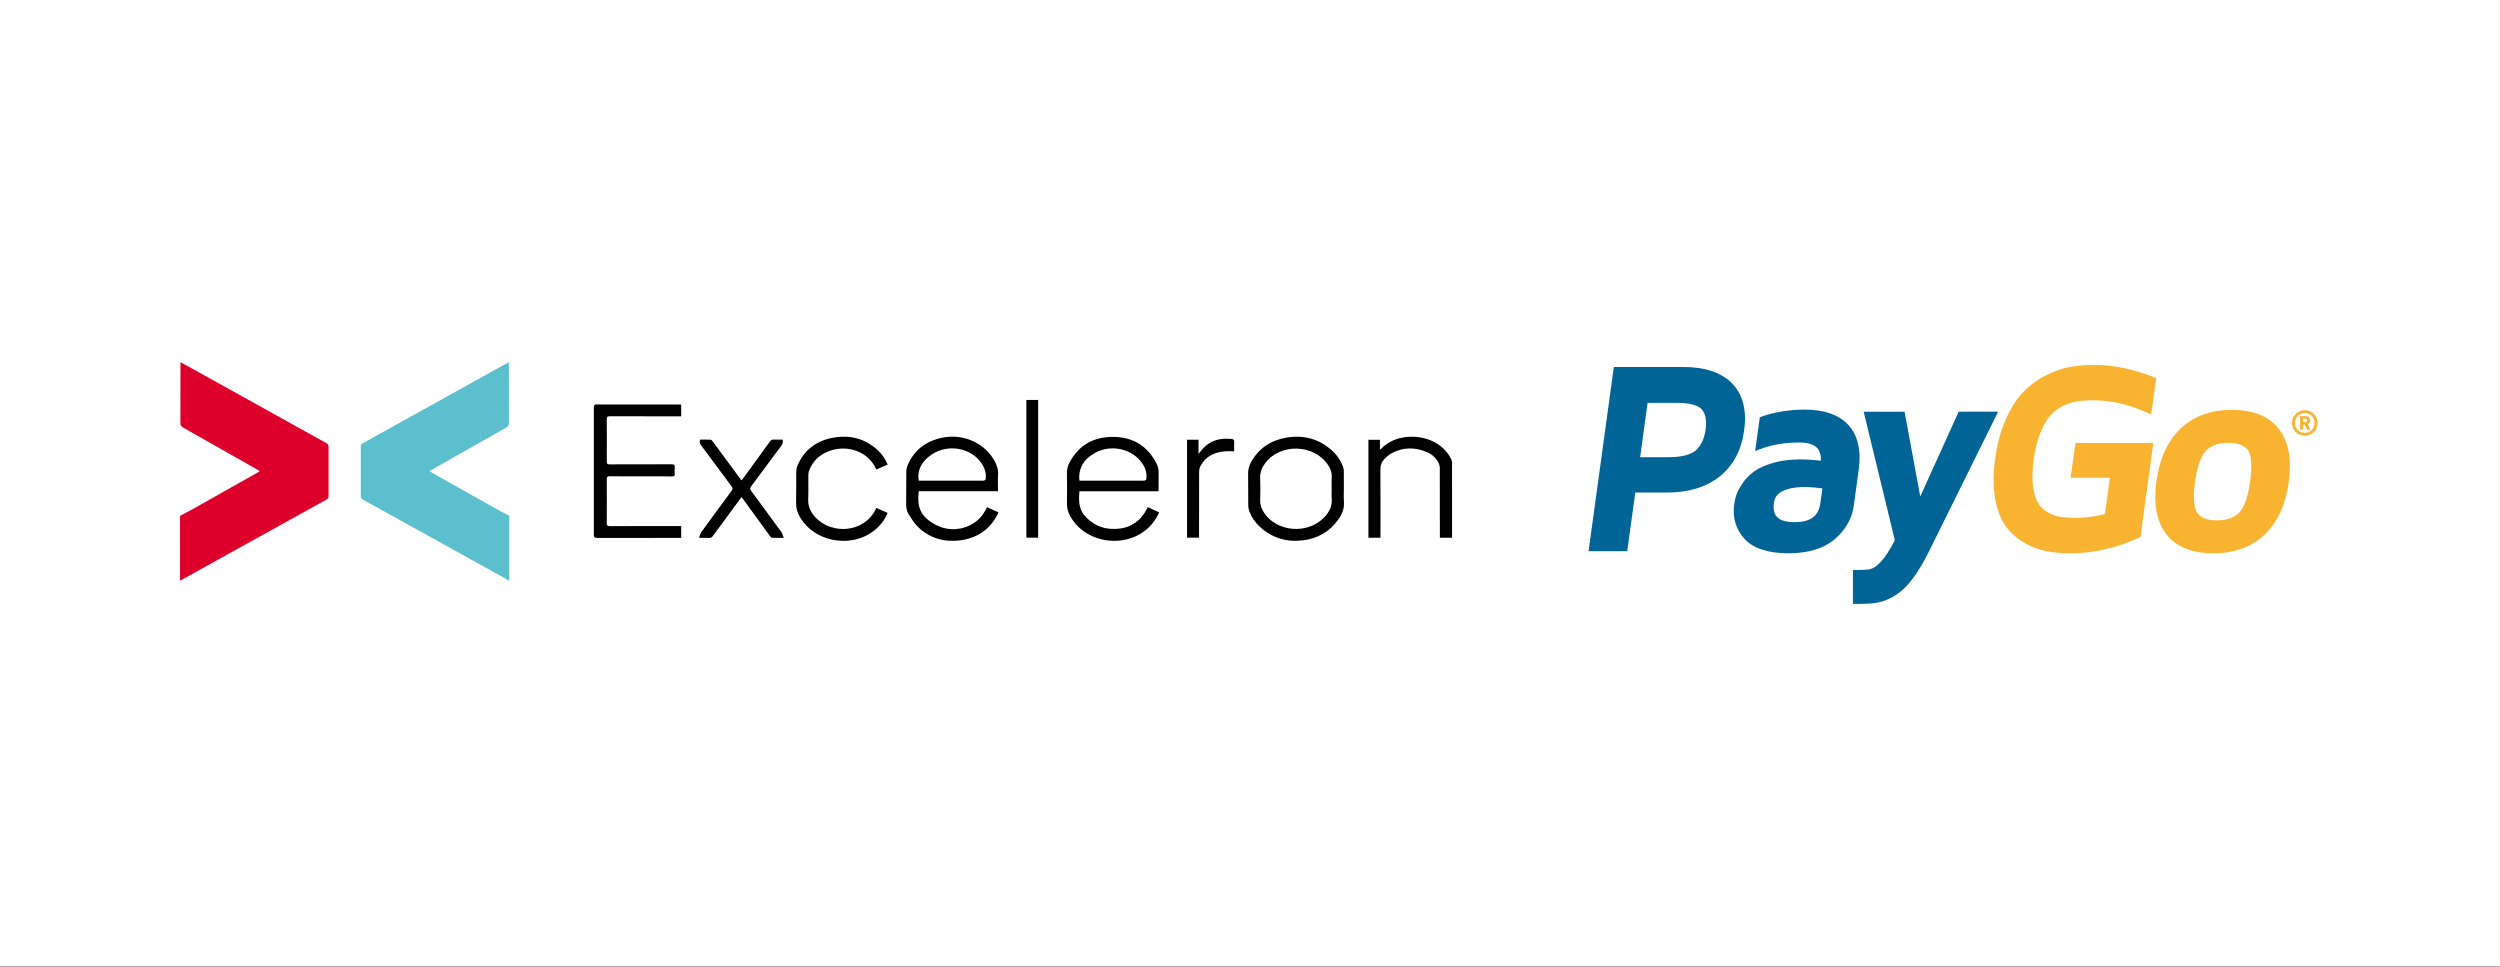 <?xml version="1.0" encoding="UTF-8" standalone="no"?><!DOCTYPE svg PUBLIC "-//W3C//DTD SVG 1.1//EN" "http://www.w3.org/Graphics/SVG/1.1/DTD/svg11.dtd"><svg width="100%" height="100%" viewBox="0 0 7371 2850" version="1.1" xmlns="http://www.w3.org/2000/svg" xmlns:xlink="http://www.w3.org/1999/xlink" xml:space="preserve" xmlns:serif="http://www.serif.com/" style="fill-rule:evenodd;clip-rule:evenodd;stroke-linejoin:round;stroke-miterlimit:2;"><rect x="0" y="0" width="7371" height="2850" fill="#333333" stroke="none"/><rect x="0" y="0" width="7370.89" height="2849.06" style="fill:#fff;"/><g><path d="M2008.4,1192.65l-0,34.848l-10.469,-0c-66.443,-0 -132.864,0.104 -199.307,-0.167c-7.403,-0.021 -9.697,1.835 -9.635,9.447c0.376,41.354 0.313,82.709 0.042,124.042c-0.042,6.444 1.793,8.384 8.321,8.363c60.707,-0.229 121.415,0 182.102,-0.313c7.778,-0.041 10.927,1.752 10.01,9.906c-0.709,6.173 -0.438,12.492 -0.042,18.707c0.355,5.547 -1.793,7.111 -7.174,7.069c-25.004,-0.229 -50.03,-0.104 -75.034,-0.104c-36.475,0 -72.95,0.167 -109.424,-0.146c-6.84,-0.062 -8.863,1.794 -8.801,8.738c0.313,43.169 0.313,86.338 0,129.507c-0.041,6.986 2.065,8.675 8.843,8.654c66.963,-0.229 133.906,-0.146 200.87,-0.146l9.698,0l-0,34.848l-8.071,0c-79.977,0 -159.975,-0.104 -239.952,0.167c-7.549,0.021 -9.531,-2.085 -9.531,-9.551c0.23,-124.835 0.23,-249.671 0,-374.485c0,-7.445 1.961,-9.593 9.51,-9.572c79.977,0.271 159.975,0.167 239.952,0.167l8.071,-0l0.021,0.021Z" style="fill-rule:nonzero;"/><path d="M3182.68,1448.51c-2.503,27.694 -2.44,53.179 17.497,74.429c21,22.398 46.401,35.057 76.974,36.412c41.875,1.877 76.035,-12.554 98.787,-49.237c2.857,-4.588 5.151,-9.51 8.05,-14.869c11.157,5.109 21.939,10.051 33.493,15.349c-5.339,13.513 -12.951,24.796 -21.898,35.265c-64.002,74.867 -194.218,61.249 -240.723,-25.151c-6.006,-11.157 -9.427,-22.648 -9.135,-35.682c0.668,-30.156 0.543,-60.332 0.042,-90.488c-0.188,-10.802 2.211,-20.604 7.091,-29.926c28.028,-53.596 73.887,-77.933 132.864,-76.432c55.64,1.397 97.87,27.111 123.667,77.475c4.692,9.176 7.174,18.706 6.799,29.217c-0.522,14.807 -0.105,29.634 -0.146,44.462c-0,2.794 -0.271,5.568 -0.459,9.176l-232.903,-0Zm-0.084,-31.324l186.961,0c1.814,0 3.962,0.584 5.401,-0.167c2.044,-1.084 4.88,-3.003 5.068,-4.796c1.522,-14.014 -1.064,-27.215 -8.196,-39.665c-27.298,-47.57 -91.572,-64.775 -142.249,-37.831c-34.243,18.206 -51.072,47.194 -46.985,82.48l0,-0.021Z" style="fill-rule:nonzero;"/><path d="M2708.86,1448.35c-5.422,46.505 3.9,74.45 50.28,99.226c48.8,26.068 110.967,10.615 140.455,-33.347c3.879,-5.776 6.945,-12.116 10.782,-18.915c10.886,5.005 21.668,9.948 33.326,15.307c-1.293,3.003 -2.19,5.589 -3.462,7.988c-23.441,44.044 -60.791,68.382 -109.653,74.534c-46.568,5.86 -88.736,-5.902 -123.104,-38.644c-11.095,-10.552 -19.458,-24.212 -27.904,-37.204c-6.298,-9.698 -8.07,-20.938 -7.841,-32.825c0.584,-30.677 -0.063,-61.375 0.375,-92.052c0.105,-7.091 1.377,-14.64 4.15,-21.126c19.479,-45.504 54.973,-71.322 102.792,-80.957c56.808,-11.449 115.472,11.866 146.774,58.101c10.97,16.183 18.519,33.367 16.934,53.888c-1.147,14.932 -0.229,30.03 -0.229,45.984l-233.696,0l0.021,0.042Zm-0.042,-31.136l188.025,0c1.564,0 3.482,0.563 4.609,-0.146c1.96,-1.23 4.713,-3.107 4.921,-4.942c1.481,-14.036 -1.209,-27.195 -8.342,-39.687c-31.678,-55.431 -111.258,-67.735 -161.622,-24.379c-20.604,17.748 -32.533,39.645 -27.591,69.133l0,0.021Z" style="fill-rule:nonzero;"/><path d="M3962.24,1440.61c0,12.742 -0.917,25.567 0.209,38.205c1.877,21.126 -6.111,38.665 -17.977,54.952c-25.505,34.994 -60.707,54.305 -103.125,59.414c-47.903,5.756 -90.822,-6.819 -126.754,-39.957c-13.368,-12.325 -23.858,-26.881 -30.364,-43.899c-2.44,-6.381 -3.817,-13.534 -3.921,-20.354c-0.417,-30.677 0.271,-61.354 -0.375,-92.031c-0.271,-13.054 3.065,-24.566 9.343,-35.598c22.877,-40.291 58.288,-63.231 103.146,-70.968c50.864,-8.78 96.702,3.253 135.346,38.456c14.848,13.513 25.734,29.947 32.47,48.903c1.272,3.587 1.877,7.571 1.919,11.387c0.208,17.163 0.083,34.327 0.083,51.469l0,0.021Zm-35.974,0.313c0,-11.7 -0.542,-23.42 0.146,-35.078c0.751,-12.638 -3.503,-23.482 -10.052,-33.68c-40.708,-63.397 -141.998,-66.526 -186.606,-5.797c-9.28,12.638 -14.911,26.276 -14.264,42.626c0.855,21.793 0.709,43.67 -0,65.463c-0.438,13.993 3.941,25.964 11.386,37.267c37.08,56.265 126.024,64.503 174.928,16.141c16.141,-15.954 26.84,-34.139 24.587,-58.101c-0.896,-9.53 -0.146,-19.207 -0.146,-28.821l0.021,-0.02Z" style="fill-rule:nonzero;"/><path d="M4280.98,1585.53l-35.682,-0l-0,-9.468c-0,-65.525 0.125,-131.071 -0.209,-196.596c-0.021,-5.63 -1.939,-11.782 -4.671,-16.746c-7.508,-13.618 -18.957,-23.545 -33.201,-29.676c-35.89,-15.432 -71.489,-14.869 -105.92,4.296c-7.132,3.983 -13.472,9.823 -19.207,15.745c-8.175,8.426 -12.262,18.436 -12.158,30.907c0.48,63.961 0.229,127.942 0.229,191.924l0,9.593l-35.494,-0l-0,-288.835l33.93,-0l0,28.8c2.044,-1.21 3.003,-1.522 3.608,-2.169c39.207,-41.792 108.047,-43.711 152.467,-21.981c23.399,11.45 41.835,28.071 53.576,51.511c1.689,3.358 2.919,7.362 2.94,11.074c0.167,72.302 0.125,144.584 0.104,216.887c0,1.293 -0.166,2.565 -0.312,4.734Z" style="fill-rule:nonzero;"/><path d="M2617.17,1369.77c-11.283,4.922 -21.897,9.572 -32.763,14.306c-1.001,-1.334 -1.96,-2.252 -2.481,-3.357c-22.127,-47.653 -80.061,-69.884 -133.073,-52.241c-29.739,9.885 -51.698,28.633 -63.022,58.393c-1.71,4.504 -2.503,9.593 -2.545,14.431c-0.25,23.399 0.73,46.86 -0.375,70.196c-1.043,22.064 7.716,39.52 22.127,54.702c48.695,51.302 143.333,44.044 176.408,-24.192c0.563,-1.147 1.272,-2.231 2.544,-4.421c10.803,4.797 21.564,9.573 33.055,14.661c-5.923,15.453 -14.953,27.924 -25.672,39.29c-64.211,67.944 -187.086,53.283 -233.237,-27.82c-7.028,-12.367 -11.282,-25.213 -10.907,-39.957c0.772,-30.677 0.042,-61.375 0.396,-92.052c0.084,-6.319 1.189,-13.076 3.629,-18.873c19.853,-47.173 56.662,-73.742 106.045,-82.48c48.904,-8.655 93.157,2.607 130.362,36.725c12.783,11.72 22.356,25.776 29.571,42.689l-0.062,0Z" style="fill-rule:nonzero;"/><path d="M2186.35,1416.48c2.461,-3.191 4.213,-5.38 5.881,-7.633c25.881,-35.536 51.824,-71.009 77.496,-106.691c3.274,-4.547 6.694,-6.444 12.241,-6.173c8.509,0.417 17.038,0.104 25.38,0.104c2.19,7.195 0.626,12.283 -3.295,17.539c-29.864,40.019 -59.394,80.31 -89.341,120.288c-3.858,5.152 -3.649,8.405 0.105,13.431c29.759,40.103 59.31,80.373 88.61,120.81c3.212,4.421 4.401,10.302 7.383,17.601c-13.701,0 -24.525,0.313 -35.286,-0.271c-2.064,-0.104 -4.233,-3.483 -5.86,-5.714c-25.609,-35.077 -51.135,-70.217 -76.703,-105.336c-1.814,-2.503 -3.712,-4.964 -6.423,-8.571c-2.461,3.065 -4.546,5.505 -6.423,8.07c-26.089,35.37 -52.22,70.718 -78.142,106.233c-3.087,4.234 -6.257,6.173 -11.595,5.902c-8.759,-0.438 -17.56,-0.125 -29.134,-0.125c2.357,-6.611 3.107,-12.346 6.089,-16.475c29.593,-40.875 59.457,-81.541 89.529,-122.062c3.712,-5.005 4.025,-8.175 0.125,-13.388c-29.947,-39.957 -59.477,-80.248 -89.32,-120.289c-3.858,-5.172 -5.839,-10.219 -3.649,-17.539c10.364,0 20.979,-0.354 31.532,0.292c2.315,0.146 4.754,3.629 6.527,6.027c25.839,34.911 51.573,69.925 77.329,104.878c1.981,2.69 4.066,5.338 6.944,9.113l0,-0.021Z" style="fill-rule:nonzero;"/><rect x="3026.14" y="1179.2" width="34.744" height="406.1" style="fill-rule:nonzero;"/><path d="M3638.72,1330.54c-9.551,-0 -17.893,-0.522 -26.131,0.083c-31.177,2.273 -57.016,14.181 -72.657,42.627c-2.857,5.192 -4.4,11.803 -4.421,17.768c-0.313,61.354 -0.188,122.729 -0.188,184.103l0,10.052l-35.431,0l-0,-288.584l33.867,-0l0,41.646c2.732,-3.378 4.088,-4.963 5.339,-6.611c23.461,-31.052 55.035,-41.834 92.865,-37.225c5.026,0.605 7.133,2.815 6.882,8.133c-0.417,8.78 -0.104,17.58 -0.104,28.029l-0.021,-0.021Z" style="fill-rule:nonzero;"/><path d="M1501.61,1520.86c-10.781,-5.649 -21.719,-11.016 -32.328,-16.979c-64.672,-36.343 -129.265,-72.796 -193.874,-109.234c-2.652,-1.491 -5.226,-3.123 -9.212,-5.523c9.432,-5.446 17.655,-10.279 25.941,-14.987c66.555,-37.755 133.094,-75.574 199.775,-113.125c6.136,-3.453 8.662,-7.235 8.615,-14.547c-0.345,-56.21 -0.204,-112.42 -0.204,-168.63l0,-9.917c-12.586,6.873 -23.728,12.899 -34.807,19.05c-131.761,73.205 -263.49,146.456 -395.313,219.52c-4.724,2.62 -6.56,5.351 -6.528,10.828c0.235,48.363 0.251,96.743 0.015,145.106c-0.031,5.493 1.868,8.207 6.529,10.797c93.971,51.894 187.848,103.961 281.74,156.013c47.739,26.457 95.462,52.945 143.17,79.465c1.757,0.973 3.28,2.417 4.896,3.625c0.518,-2.087 1.507,-4.19 1.507,-6.277c0.078,-61.733 0.078,-123.451 0.078,-185.185Z" style="fill:#5bbfce;fill-rule:nonzero;"/><clipPath id="_clip1"><rect id="carat-vector.svg" x="530.751" y="1067.92" width="437.936" height="644.404"/></clipPath><g clip-path="url(#_clip1)"><path d="M530.751,1520.87c10.781,-5.649 21.718,-11.016 32.327,-16.979c64.669,-36.344 129.26,-72.798 193.867,-109.237c2.652,-1.491 5.226,-3.123 9.212,-5.524c-9.432,-5.445 -17.654,-10.278 -25.94,-14.986c-66.553,-37.757 -133.09,-75.576 -199.768,-113.129c-6.136,-3.452 -8.662,-7.234 -8.615,-14.547c0.345,-56.211 0.204,-112.422 0.204,-168.633l-0,-9.918c12.585,6.873 23.727,12.899 34.806,19.051c131.756,73.206 263.48,146.46 395.299,219.525c4.723,2.62 6.559,5.351 6.528,10.828c-0.235,48.364 -0.251,96.745 -0.016,145.11c0.032,5.492 -1.867,8.207 -6.528,10.796c-93.968,51.896 -187.841,103.965 -281.731,156.017c-47.737,26.458 -95.458,52.947 -143.164,79.468c-1.758,0.973 -3.28,2.417 -4.896,3.625c-0.518,-2.087 -1.507,-4.19 -1.507,-6.277c-0.078,-61.735 -0.078,-123.454 -0.078,-185.19Z" style="fill:#dd002b;fill-rule:nonzero;"/></g><clipPath id="_clip2"><rect id="PayGo.svg" x="4683.78" y="1067.92" width="2156.36" height="713.224"/></clipPath><g clip-path="url(#_clip2)"><g><g id="PayGo_Logo_FullColor"><g><g><g><path d="M5000.2,1327.57c-15.241,13.546 -42.613,20.42 -81.35,20.42l-83.088,-0l21.958,-160.198l85.764,0c37.469,0 63.085,6.639 74.077,19.178c11.132,12.73 14.938,32.585 11.314,59.018c-3.736,27.25 -13.382,47.965 -28.675,61.582Zm106.767,-196.997c-31.395,-32.229 -79.969,-48.574 -144.383,-48.574l-204.383,-0l-74.434,543.121l114.014,0l23.696,-172.866l92.933,-0c63.98,-0 116.481,-16.006 156.035,-47.566c39.824,-31.76 64.076,-77.535 72.096,-136.041c8.098,-59.062 -3.876,-105.515 -35.574,-138.074Z" style="fill:#006496;fill-rule:nonzero;"/><path d="M5373.14,1439.85l-6.004,43.803c-5.223,38.103 -29.127,55.856 -76.067,55.856c-25.538,-0 -43.265,-5.492 -52.71,-16.31c-7.838,-8.994 -10.575,-22.645 -8.116,-40.58c1.677,-11.609 6.821,-46.757 93.68,-46.757c13.912,0.234 30.43,1.564 49.217,3.988Zm107.053,-54.682c7.76,-56.62 -2.294,-100.858 -29.891,-131.479c-27.52,-30.509 -71.149,-45.976 -129.663,-45.976c-45.029,0 -87.563,6.9 -126.405,20.499l-5.639,1.972l-13.677,99.754l15.458,-5.969c33.124,-12.782 71.592,-19.273 114.318,-19.273c25.868,-0 44.02,5.769 53.952,17.152c7.403,8.481 10.74,20.811 9.984,36.722c-54.821,-7.126 -103.404,-4.753 -141.706,6.517c-24.035,7.064 -43.065,15.78 -56.551,25.885c-13.425,10.063 -24.73,21.976 -33.611,35.401c-8.871,13.443 -14.606,24.443 -17.543,33.602c-2.833,8.741 -4.866,17.492 -6.04,26.016l0,0.009c-5.5,40.136 4.754,74.78 30.483,102.969c25.607,28.058 69.228,42.282 129.646,42.282c58.027,0 103.76,-13.877 135.893,-41.231c32.237,-27.432 51.241,-60.756 56.498,-99.059l14.494,-105.793Z" style="fill:#006496;fill-rule:nonzero;"/><path d="M5775,1213.86l-113.345,249.985l-46.236,-249.985l-120.6,0l91.969,379.031c-28.58,55.778 -54.466,84.018 -79.065,86.321c-8.968,0.834 -20.672,1.286 -34.784,1.329l-9.741,0.035l0,99.789l9.706,0.07c2.225,0.008 4.38,0.017 6.5,0.017c13.39,-0 24.721,-0.296 33.75,-0.886c32.846,-2.173 57.61,-11.323 85.442,-31.56c28.788,-20.916 57.246,-59.731 87.025,-118.741l205.721,-415.405l-116.342,0Z" style="fill:#006496;fill-rule:nonzero;"/><path d="M6105.08,1408.58l115.751,0l-14.668,106.993c-30.795,7.585 -59.626,11.435 -85.79,11.435c-17.526,-0 -33.141,-1.112 -46.427,-3.311c-12.635,-2.077 -25.217,-6.691 -37.408,-13.712c-11.705,-6.717 -21.081,-15.945 -27.867,-27.415c-6.96,-11.756 -11.87,-28.483 -14.589,-49.694c-2.772,-21.689 -2.068,-48.044 2.085,-78.353c4.093,-29.882 10.61,-56.081 19.36,-77.848c8.672,-21.532 18.369,-38.581 28.849,-50.685c10.323,-11.93 22.723,-21.541 36.843,-28.562c14.398,-7.143 28.458,-11.852 41.761,-13.981c13.825,-2.199 29.839,-3.311 47.618,-3.311c52.605,0 106.453,12.278 160.041,36.496l11.93,5.387l14.668,-106.975l-7.038,-2.859c-59.236,-24.096 -118.845,-36.313 -177.186,-36.313c-25.008,0 -48.982,2.12 -71.261,6.309c-22.54,4.231 -46.471,12.721 -71.123,25.225c-24.799,12.608 -47.009,29.136 -66.022,49.13c-19.056,20.029 -36.226,47.07 -51.015,80.377c-14.72,33.141 -25.217,72.069 -31.195,115.708c-5.926,43.212 -5.996,82.132 -0.191,115.673c5.856,33.984 16.006,61.434 30.161,81.576c14.129,20.107 32.481,36.799 54.552,49.599c21.793,12.634 43.977,21.202 65.961,25.486c21.489,4.179 45.315,6.299 70.792,6.299l1.564,0c66.309,0 133.852,-15.388 200.76,-45.749l4.909,-2.225l38.034,-277.434l-229.782,-0l-14.077,102.734Z" style="fill:#f8b331;fill-rule:nonzero;"/><path d="M6471.7,1421.38c6.344,-46.262 17.484,-77.579 33.133,-93.072c15.537,-15.371 36.947,-22.844 65.449,-22.844c27.475,-0 46.714,7.29 57.193,21.654c7.473,10.271 14.737,34.488 6.908,91.603c-6.334,46.28 -17.413,77.536 -32.915,92.907c-15.398,15.242 -36.73,22.645 -65.223,22.645c-27.519,-0 -46.853,-7.247 -57.471,-21.532c-7.543,-10.158 -14.894,-34.263 -7.074,-91.361Zm246.97,-157.017c-29.005,-37.078 -75.424,-55.873 -137.97,-55.873c-61.973,0 -112.866,18.439 -151.273,54.796c-38.19,36.165 -62.199,88.397 -71.366,155.262c-9.22,67.299 0.669,120.061 29.405,156.817c28.987,37.078 75.406,55.881 137.961,55.881c61.981,0 112.884,-18.438 151.282,-54.804c38.19,-36.156 62.208,-88.388 71.366,-155.244c9.228,-67.317 -0.66,-120.087 -29.405,-156.835Z" style="fill:#f8b331;fill-rule:nonzero;"/><path d="M6796.87,1234.34l-6.256,0l-0,10.419l6.256,-0c3.337,-0 5.527,-2.398 5.527,-5.205c-0,-2.815 -2.19,-5.214 -5.527,-5.214Zm5.309,32.724l-7.29,-15.527l-4.275,-0l-0,15.527l-8.959,0l-0,-40.118l16.362,-0c8.133,-0 13.338,5.934 13.338,12.608c0,5.518 -3.545,9.063 -7.394,10.627l8.437,16.883l-10.219,0Zm-6.769,-49.294c-16.258,-0 -28.762,12.504 -28.762,29.292c0,16.77 12.504,29.283 28.762,29.283c16.258,-0 28.762,-12.513 28.762,-29.283c0,-16.788 -12.504,-29.292 -28.762,-29.292Zm0,67.012c-20.846,0 -37.729,-16.883 -37.729,-37.72c-0,-20.846 16.883,-37.73 37.729,-37.73c20.846,0 37.73,16.884 37.73,37.73c-0,20.837 -16.884,37.72 -37.73,37.72Z" style="fill:#f8b331;fill-rule:nonzero;"/></g></g></g></g></g></g></g></svg>